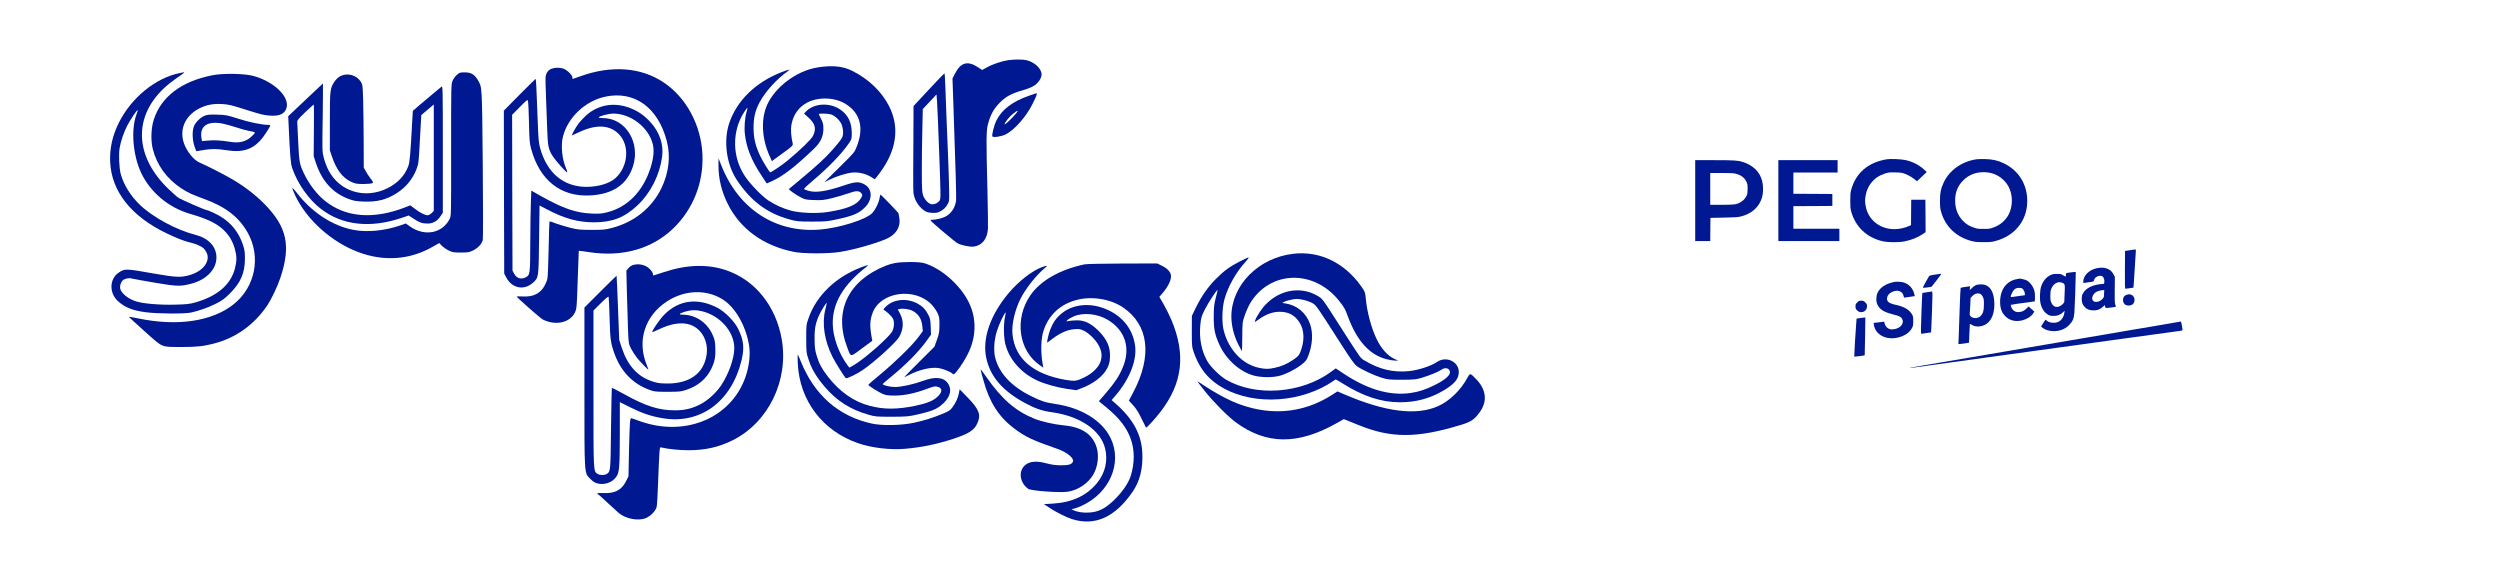 <svg width="1022" height="231" viewBox="0 0 1022 231" fill="none" xmlns="http://www.w3.org/2000/svg">
<path d="M771.279 65.115C763.65 66.417 758.679 70.683 756.781 77.535C756.455 78.728 756.383 79.415 756.383 82.018C756.383 84.622 756.455 85.309 756.781 86.502C758.498 92.703 763.144 97.114 769.526 98.596C771.786 99.139 776.215 99.157 778.601 98.668C781.548 98.054 783.79 97.15 785.977 95.722L787.188 94.908L787.152 88.292L787.098 81.657H784.205H781.313L781.259 86.827L781.222 92.016L780.445 92.377C778.637 93.209 776.432 93.679 774.353 93.679C768.405 93.643 763.632 89.792 762.692 84.206C762.349 82.217 762.349 81.82 762.692 79.831C763.09 77.571 764.048 75.637 765.549 74.046C766.959 72.563 768.188 71.768 770.321 71.027C771.767 70.521 772.111 70.466 774.262 70.466C775.564 70.466 777.064 70.557 777.607 70.683C779.017 71.009 781.313 72.184 782.578 73.214L783.663 74.1L785.652 72.22L787.64 70.322L786.646 69.382C784.549 67.447 781.891 66.073 778.981 65.441C777.082 65.043 772.816 64.862 771.279 65.115Z" fill="#001891"/>
<path d="M807.905 65.119C801.83 66.077 796.823 69.674 794.509 74.772C793.37 77.267 793.062 78.786 793.062 82.022C793.062 84.481 793.135 85.149 793.478 86.433C795.196 92.742 799.95 97.171 806.621 98.69C807.724 98.943 808.791 99.016 811.05 98.997C813.672 98.979 814.25 98.925 815.787 98.509C824.157 96.267 829.201 89.452 828.713 81.046C828.333 74.592 824.754 69.331 818.86 66.619C816.619 65.57 814.413 65.1 811.502 65.028C810.11 64.992 808.483 65.028 807.905 65.119ZM812.931 70.542C816.293 71.03 819.366 73.163 821.048 76.201C822.928 79.527 822.91 84.517 821.048 87.861C819.692 90.302 817.559 92.073 814.847 93.031C813.419 93.538 813.129 93.574 810.87 93.574C808.682 93.574 808.284 93.52 806.983 93.068C805.338 92.507 804.398 91.983 803.295 91.079C800.673 88.874 799.245 85.692 799.263 82.004C799.263 78.786 800.203 76.273 802.228 74.085C804.886 71.157 808.646 69.927 812.931 70.542Z" fill="#001891"/>
<path d="M693 82.017V98.559H696.073H699.147L699.183 93.804L699.237 89.067L704.661 88.959C708.819 88.887 710.391 88.796 711.386 88.561C716.086 87.477 719.232 84.638 720.389 80.48C720.841 78.853 720.859 75.943 720.407 74.117C719.485 70.338 716.755 67.609 712.525 66.235C710.536 65.584 709.09 65.475 700.918 65.475H693V82.017ZM709.506 70.989C711.747 71.568 713.157 72.634 713.953 74.334C714.369 75.201 714.423 75.563 714.423 77.226C714.423 78.781 714.351 79.287 714.025 79.956C713.193 81.8 711.368 83.138 709.18 83.535C708.602 83.644 706.107 83.734 703.63 83.734H699.147V77.226V70.718H703.811C707.354 70.718 708.71 70.79 709.506 70.989Z" fill="#001891"/>
<path d="M726.988 82.017V98.559H739.462H751.936V96.028V93.497H742.536H733.135V88.887V84.277L741.107 84.241L749.062 84.186V81.746V79.305L741.107 79.251L733.135 79.215V74.876V70.537H742.174H751.213V68.006V65.475H739.101H726.988V82.017Z" fill="#001891"/>
<path d="M412.095 24.609C409.54 24.979 405.691 26.272 403.413 27.565L401.504 28.611L399.872 27.534C395.531 24.701 392.76 25.471 390.328 30.212L389.374 32.121L389.743 42.589C390.667 69.067 391.006 81.074 390.821 82.244C390.39 85.015 388.727 87.447 386.418 88.586C385.125 89.264 382.508 89.849 380.969 89.849C379.891 89.849 380.045 90.003 385.217 94.436C388.173 96.961 391.006 99.239 391.56 99.516C393.13 100.317 396.547 100.994 398.056 100.809C401.473 100.347 403.567 97.73 403.875 93.574C403.936 92.435 403.844 85.292 403.659 77.657C403.136 56.782 403.167 53.519 403.875 50.748C404.891 46.9 406.276 44.406 408.709 41.973C411.233 39.418 413.45 38.248 418.037 36.924C419.792 36.432 421.886 35.6 422.717 35.046C424.503 33.907 425.796 31.937 425.796 30.397C425.796 28.088 422.871 25.348 419.638 24.609C418.007 24.24 414.712 24.24 412.095 24.609Z" fill="#001891"/>
<path d="M336.509 27.252C335.924 27.283 334.6 27.498 333.584 27.683C325.394 29.191 316.897 35.626 313.633 42.8C310.985 48.649 311.386 56.654 314.649 63.859L315.573 65.891L316.404 65.244C316.897 64.875 318.836 63.458 320.745 62.073C323.855 59.795 324.224 59.425 324.07 58.748C323.362 55.577 323.208 53.083 323.516 51.143C324.624 44.462 329.889 40.275 337.247 40.275C341.589 40.275 345.222 41.63 348.116 44.339C352.026 48.064 352.795 53.329 350.302 59.764C349.347 62.288 349.347 62.288 343.159 68.385L336.97 74.481L338.91 73.526C341.866 72.079 346.176 70.724 348.454 70.54C351.01 70.324 353.904 71.001 356.059 72.325L357.598 73.28L358.46 72.264C358.953 71.679 360.123 70.078 361.047 68.692C366.773 60.01 367.543 51.266 363.356 43.2C360.277 37.289 355.074 32.332 348.485 29.007C345.068 27.283 341.465 26.759 336.509 27.252Z" fill="#001891"/>
<path d="M225.798 27.992C224.289 28.424 223.304 29.624 223.058 31.287C222.965 32.087 223.027 35.997 223.212 39.969C223.365 43.941 223.612 49.821 223.704 53.054C223.92 59.735 224.228 61.182 225.982 63.891C227.276 65.831 231.37 70.449 231.832 70.449C231.986 70.449 231.832 69.833 231.493 69.064C229.769 65.153 229.184 59.55 230.139 55.825C232.14 47.974 239.283 41.231 247.503 39.507C259.418 37.013 269.024 43.971 272.595 57.703C274.227 63.984 273.427 70.695 270.317 77.068C266.407 85.043 259.264 90.769 250.305 93.14C247.38 93.909 246.58 93.971 241.838 93.971C237.22 93.971 236.204 93.879 233.218 93.14C231.37 92.678 228.692 91.877 227.276 91.354C225.89 90.8 224.689 90.43 224.628 90.492C224.566 90.554 224.412 95.541 224.289 101.545C224.166 107.549 223.95 113.06 223.796 113.798C223.335 115.861 222.134 117.986 220.687 119.217C218.932 120.726 216.746 121.341 213.636 121.188C212.313 121.126 211.204 121.157 211.235 121.249C211.297 121.649 220.902 130.085 221.826 130.578C227.152 133.318 233.248 131.902 235.157 127.468C235.742 126.083 235.835 125.005 236.173 114.291C236.389 107.887 236.573 102.592 236.604 102.53C236.635 102.468 238.667 102.746 241.099 103.115C254.584 105.116 266.499 101.73 275.182 93.417C283.371 85.566 287.681 74.575 287.158 63.06C286.573 51.053 280.508 39.815 271.241 33.657C261.943 27.469 249.905 26.607 237.22 31.194C235.588 31.779 234.203 32.272 234.141 32.272C234.049 32.272 233.987 31.964 233.987 31.625C233.987 30.64 231.586 28.393 230.139 27.992C228.692 27.592 227.152 27.592 225.798 27.992Z" fill="#001891"/>
<path d="M319.266 29.595C308.767 33.751 301.255 41.141 298.145 50.254C295.652 57.52 296.945 67.187 301.255 73.622C306.951 82.212 313.663 87.23 322.837 89.724C325.67 90.494 326.316 90.586 331.889 90.586C337.338 90.586 338.262 90.524 341.864 89.724C348.853 88.215 351.07 87.292 353.656 84.705C356.735 81.627 356.673 77.224 353.502 75.438C351.193 74.145 349.777 74.207 345.097 75.777C337.954 78.209 333.552 78.886 330.565 78.025C329.611 77.747 328.779 77.409 328.687 77.255C328.595 77.132 330.073 75.715 331.981 74.114C338.662 68.511 344.081 62.877 347.098 58.474C348.145 56.935 348.207 56.688 348.207 54.472C348.207 50.038 346.667 46.898 343.404 44.712C339.032 41.787 332.659 42.218 329.426 45.636L328.687 46.436L330.473 48.037C333.274 50.531 333.798 52.655 332.351 55.549C331.612 57.027 327.148 61.337 321.76 65.802C319.82 67.403 315.325 70.451 314.894 70.451C314.586 70.451 311.908 66.14 310.768 63.77C308.829 59.644 308.09 56.596 308.059 52.44C308.028 48.16 308.706 45.235 310.522 41.818C312.8 37.508 317.573 32.243 322.068 29.102C323.392 28.148 322.499 28.333 319.266 29.595ZM305.227 45.666C304.488 48.099 304.18 52.039 304.519 54.903C305.134 60.352 307.136 65.401 311.107 71.467L313.447 75.007L315.387 74.145C320.159 71.959 324.715 68.48 332.874 60.691C335.399 58.289 336.569 55.796 336.6 52.778C336.6 50.839 336.476 50.223 335.707 48.714C335.214 47.698 334.783 46.806 334.722 46.682C334.568 46.313 338.324 46.374 339.617 46.744C341.279 47.206 343.434 49.269 344.081 50.962C344.389 51.762 344.666 53.179 344.666 54.133C344.666 56.073 344.297 56.658 340.356 61.214C337.554 64.416 334.167 67.557 327.733 72.914C325.023 75.161 322.683 77.101 322.56 77.224C322.252 77.501 325.054 79.472 327.579 80.795C329.087 81.565 329.641 81.688 332.843 81.781C336.015 81.904 336.815 81.811 340.233 80.98C342.326 80.457 345.189 79.625 346.606 79.102C349.623 77.994 351.039 77.901 351.901 78.763C352.702 79.564 352.671 79.964 351.809 81.257C350.085 83.843 346.39 85.352 338.724 86.614C334.075 87.384 326.932 87.138 323.053 86.029C319.974 85.167 316.926 83.782 314.124 81.965C311.569 80.303 306.797 75.377 304.611 72.144C299.285 64.324 299.131 53.671 304.211 45.82C304.888 44.773 305.504 43.973 305.565 44.035C305.627 44.096 305.473 44.835 305.227 45.666Z" fill="#001891"/>
<path d="M73.61 29.842C63.697 31.782 53.752 39.848 48.61 50.131C45.963 55.427 44.762 60.784 45.039 66.295C45.624 78.302 53.69 88.493 68.13 95.39C72.594 97.514 75.427 98.622 78.105 99.238C80.137 99.7 82.262 100.654 83.247 101.516C83.555 101.793 84.078 102.563 84.417 103.21C86.141 106.596 83.216 110.691 77.951 112.323C74.134 113.524 72.163 113.431 63.111 111.861C51.32 109.768 51.073 109.768 48.58 111.399C44.7 113.986 44.546 119.804 48.241 123.13C51.073 125.685 54.06 126.886 59.417 127.625C64.281 128.271 75.303 128.363 78.044 127.779C81.492 127.009 84.817 125.839 88.019 124.269C90.698 122.945 91.621 122.298 93.9 120.051C98.333 115.679 100.119 111.584 100.119 105.858C100.149 103.241 99.996 102.163 99.38 100.254C97.317 93.973 93.253 89.602 86.88 86.8C85.679 86.276 84.602 85.845 84.417 85.845C83.739 85.845 73.641 81.412 72.656 80.673C72.071 80.211 70.347 78.672 68.838 77.225C53.444 62.416 54.583 44.251 71.64 32.336C76.166 29.165 76.012 29.349 73.61 29.842ZM55.784 46.806C53.475 52.995 54.306 63.462 57.724 70.698C61.449 78.579 68.869 84.829 77.582 87.385C84.663 89.448 88.481 91.264 91.282 93.881C93.592 96.067 95.039 98.438 95.962 101.609C96.824 104.626 96.855 106.566 96.055 109.706C94.361 116.295 88.943 121.005 80.014 123.591C77.459 124.299 76.443 124.423 71.424 124.546C65.267 124.7 58.524 124.146 55.569 123.191C52.397 122.175 49.534 119.866 49.134 117.957C48.918 116.972 49.319 115.556 50.088 114.694C50.827 113.924 52.644 113.493 53.875 113.862C54.46 114.016 58.74 114.786 63.419 115.586C72.625 117.126 73.641 117.126 78.136 115.987C84.355 114.386 88.481 110.137 88.481 105.242C88.481 100.839 85.279 97.391 79.922 96.005C72.132 94.035 62.557 88.863 57.2 83.752C53.444 80.15 50.581 75.593 49.38 71.221C48.703 68.758 48.456 63.062 48.918 60.414C49.411 57.644 50.581 54.195 51.935 51.517C53.136 49.146 56.03 44.805 56.246 45.02C56.338 45.113 56.123 45.913 55.784 46.806Z" fill="#001891"/>
<path d="M187.958 29.779C186.881 30.241 185.618 31.626 185.003 33.042C184.418 34.366 184.418 35.198 184.418 61.337C184.448 88.091 184.448 88.276 183.802 89.538C180.815 95.388 173.611 96.773 167.669 92.617L165.883 91.355L163.636 92.155C157.355 94.311 150.397 95.019 144.824 94.033C136.173 92.525 127.46 86.86 121.21 78.67C120.317 77.531 119.578 76.731 119.517 76.885C119.455 77.069 119.978 78.393 120.656 79.871C125.336 89.816 135.619 99.052 146.641 103.116C157.14 107.026 167.761 106.195 177.121 100.745L179.553 99.36L180.661 100.499C181.308 101.115 182.57 102.007 183.494 102.439C184.972 103.147 185.557 103.239 188.42 103.239C191.345 103.239 191.838 103.147 193.408 102.377C195.378 101.423 196.887 99.791 197.349 98.19C197.502 97.574 197.502 85.628 197.349 67.063C197.041 34.366 197.102 35.783 195.317 32.673C194.116 30.61 192.7 29.687 190.452 29.594C189.436 29.533 188.297 29.625 187.958 29.779Z" fill="#001891"/>
<path d="M379.702 36.643L373.452 43.354L373.39 58.348C373.267 79.746 373.236 78.699 373.852 80.669C374.499 82.763 375.915 84.703 377.701 85.965C378.778 86.734 379.394 86.919 381.087 87.012C382.873 87.073 383.365 86.981 384.689 86.242C385.705 85.657 386.506 84.887 387.152 83.871C388.076 82.363 388.076 82.301 388.014 78.175C387.984 75.866 387.83 70.232 387.645 65.676C387.06 51.913 386.691 41.969 386.475 35.873C386.383 32.702 386.198 30.054 386.106 29.992C386.013 29.962 383.119 32.948 379.702 36.643ZM383.95 62.658C384.597 80.207 384.597 81.254 384.104 81.993C383.427 83.009 381.888 83.686 380.718 83.471C379.486 83.225 377.916 81.531 377.331 79.807C376.931 78.576 376.838 76.852 376.838 69.555C376.838 64.721 376.931 57.117 377.054 52.683L377.239 44.586L380.04 41.599L382.842 38.613L383.058 41.384C383.181 42.892 383.581 52.468 383.95 62.658Z" fill="#001891"/>
<path d="M86.972 30.736C74.349 33.168 65.944 39.449 62.896 48.808C61.757 52.318 61.572 57.367 62.465 60.939C64.127 67.497 68.16 73.069 74.133 77.01C76.658 78.673 78.628 79.596 83.154 81.228C92.144 84.461 97.625 88.679 101.258 95.113C106.769 104.935 104.398 117.188 95.654 124.27C86.88 131.351 72.656 133.506 56.738 130.212C54.491 129.75 52.643 129.442 52.674 129.534C52.674 129.627 55.661 132.336 59.263 135.569C66.898 142.342 65.605 141.788 74.195 141.85C80.045 141.88 83.154 141.572 87.372 140.464C96.424 138.124 103.844 132.829 109.262 124.855C110.894 122.422 113.48 117.034 114.62 113.555C118.991 100.44 117.329 92.743 108.062 83.352C104.521 79.75 100.088 76.333 95.316 73.5C92.175 71.622 84.57 67.743 81.707 66.511C79.644 65.649 77.335 63.125 75.858 60.138C72.809 53.981 75.119 47.546 81.553 44.282C84.417 42.866 87.034 42.343 90.666 42.528C93.407 42.681 94.515 42.928 100.673 44.898C106.492 46.745 108.062 47.146 110.402 47.269C113.757 47.484 115.636 46.838 116.682 45.145C119.422 40.65 112.834 33.568 103.597 31.044C100.026 30.058 91.344 29.904 86.972 30.736Z" fill="#001891"/>
<path d="M139.127 31.13C138.296 31.561 137.372 32.423 136.787 33.316C134.909 36.056 134.848 36.672 134.848 49.696V61.456L135.648 63.858C137.495 69.338 140.02 72.725 143.561 74.326C145.254 75.096 145.808 75.219 148.548 75.219C150.242 75.219 151.873 75.065 152.181 74.88C152.674 74.603 152.643 74.449 151.535 73.033C150.888 72.201 149.965 70.847 149.534 70.016L148.702 68.507L148.671 57.7C148.641 51.758 148.548 44.123 148.456 40.706C148.24 34.64 148.24 34.517 147.378 33.255C145.654 30.638 141.929 29.683 139.127 31.13Z" fill="#001891"/>
<path d="M212.342 38.766L205.969 45.231L206.03 78.544L206.123 111.857L206.954 113.427C209.294 117.86 214.189 118.845 217.791 115.643C220.224 113.519 220.193 113.673 220.378 97.91C220.439 90.274 220.531 83.993 220.562 83.993C220.593 83.993 221.855 84.64 223.364 85.471C230.722 89.351 236.233 90.89 242.914 90.89C250.334 90.859 255.322 88.919 260.617 83.932C265.913 78.944 269.577 71.771 270.654 64.228C271.393 59.148 269.669 54.006 265.821 49.85C263.327 47.171 260.956 45.508 257.816 44.246C251.258 41.629 244.577 42.707 239.558 47.233C238.512 48.218 237.095 49.696 236.449 50.589C235.34 52.066 233.524 55.361 233.801 55.361C233.863 55.361 235.094 54.806 236.51 54.129C243.715 50.681 249.38 50.989 253.136 54.991C257.508 59.64 256.769 68.138 251.596 72.817C249.164 75.003 244.669 76.358 239.835 76.389C230.414 76.42 223.579 70.724 220.778 60.441C220.224 58.47 220.07 56.623 219.823 49.542C219.3 35.287 219.146 32.27 218.93 32.27C218.838 32.3 215.882 35.195 212.342 38.766ZM216.252 50.281C216.406 57.608 216.498 58.532 217.206 61.118C220.716 73.741 229.244 80.453 241.036 79.899C250.488 79.468 256.399 75.465 258.801 67.861C261.849 58.162 255.691 48.31 246.547 48.279C245.562 48.279 244.762 48.156 244.762 48.002C244.762 47.51 248.764 46.432 250.704 46.432C257.846 46.432 265.082 52.005 266.837 58.84C267.514 61.518 267.206 64.628 265.882 68.784C262.803 78.298 256.492 84.732 248.148 86.795C245.962 87.349 244.977 87.442 241.683 87.288C235.433 87.011 230.23 85.225 221.517 80.361L217.206 77.928L217.022 82.731C216.898 85.379 216.806 92.768 216.775 99.172C216.745 111.949 216.683 112.472 214.928 113.365C213.019 114.35 211.203 113.796 210.187 111.887L209.509 110.625L209.417 78.76L209.355 46.925L212.496 43.754C215.605 40.613 215.667 40.583 215.852 41.414C215.975 41.906 216.16 45.878 216.252 50.281Z" fill="#001891"/>
<path d="M124.871 40.834L117.82 47.514L118.036 51.979C118.528 63.186 118.836 67.003 119.421 68.635C121.607 75.039 126.195 81.566 131.182 85.384C139.864 92.096 151.194 93.389 164.002 89.14L167.081 88.093L169.051 89.386C171.484 90.987 172.623 91.387 174.809 91.387C176.995 91.387 178.78 90.371 180.074 88.401L181.028 86.985V60.969C181.028 36.215 180.997 34.984 180.505 35.415C180.197 35.661 178.626 36.954 177.026 38.309C175.425 39.633 172.9 41.757 171.422 43.02L168.774 45.329L168.559 48.869C167.789 63.155 167.512 66.388 166.896 67.958C165.449 71.806 162.524 74.916 158.399 76.948C149.193 81.504 138.848 78.333 134.292 69.62C133.615 68.296 132.752 66.049 132.383 64.602C131.706 62.016 131.706 61.769 131.921 48.038C132.014 40.403 132.075 34.122 132.014 34.122C131.952 34.153 128.75 37.17 124.871 40.834ZM128.319 53.272L128.227 63.832L129.058 66.357C131.521 73.9 135.8 78.734 142.328 81.258C144.483 82.089 145.345 82.243 148.424 82.397C154.089 82.644 157.999 81.658 162.247 78.918C165.973 76.517 168.682 73.222 170.252 69.189C171.114 66.942 171.176 66.541 171.668 56.966L172.223 47.053L174.778 44.867L177.333 42.712V64.448V86.215L176.441 87.108C175.948 87.6 175.209 88.001 174.809 88.001C173.731 87.97 171.668 86.954 169.606 85.353L167.728 83.937L165.696 84.737C152.672 89.817 141.25 88.894 132.814 82.089C129.52 79.442 126.287 75.193 124.224 70.852C122.469 67.157 122.285 66.203 121.915 58.136C121.73 53.98 121.546 50.255 121.515 49.824C121.453 49.208 122.131 48.407 124.778 45.883C126.595 44.159 128.165 42.742 128.257 42.742C128.35 42.742 128.381 47.484 128.319 53.272Z" fill="#001891"/>
<path d="M420.56 39.171C413.848 41.511 409.538 44.805 407.321 49.3C406.367 51.24 405.351 55.242 405.69 55.765C406.028 56.32 409.323 55.827 411.078 54.965C414.68 53.179 419.575 47.668 422.192 42.311C423.701 39.263 424.132 38.124 423.731 38.124C423.608 38.124 422.161 38.586 420.56 39.171ZM415.388 46.344C413.91 48.192 410.708 51.24 410.708 50.778C410.708 50.07 412.678 47.607 414.249 46.406C416.188 44.897 416.558 44.897 415.388 46.344Z" fill="#001891"/>
<path d="M83.771 47.265C81.893 47.943 79.677 50.221 79.153 51.976C78.537 54.008 78.66 57.21 79.461 59.673C79.83 60.874 80.231 61.828 80.323 61.828C80.415 61.828 81.616 61.613 82.971 61.366C86.204 60.781 88.667 60.781 92.484 61.397C99.504 62.536 103.783 60.997 107.57 56.009C108.802 54.347 110.526 51.606 110.526 51.237C110.526 51.145 110.157 51.052 109.726 51.052C107.17 51.052 101.598 49.913 97.287 48.497C92.823 47.05 92.299 46.958 88.82 46.865C85.988 46.773 84.818 46.865 83.771 47.265ZM91.284 50.59C92.454 50.837 94.886 51.514 96.671 52.099C98.457 52.684 100.735 53.331 101.751 53.515C104.615 54.039 104.584 54.008 103.414 55.239C100.92 57.856 98.149 58.657 94.055 57.98C90.329 57.364 87.219 57.21 84.818 57.487C83.648 57.61 82.632 57.703 82.571 57.672C82.54 57.641 82.417 56.902 82.293 56.009C81.739 51.329 85.095 49.297 91.284 50.59Z" fill="#001891"/>
<path d="M293.713 67.675C293.713 72.971 294.944 78.112 297.377 83.1C302.549 93.599 312.032 100.495 324.655 102.989C328.596 103.759 338.756 103.759 343.435 102.989C349.562 101.973 358.275 99.479 362.524 97.57C366.434 95.785 368.281 92.644 367.635 89.042C367.45 88.057 367.296 87.226 367.296 87.164C367.296 86.949 360.246 79.652 359.999 79.59C359.876 79.559 359.661 80.175 359.568 80.945C359.291 82.761 358.06 85.378 356.705 86.949C354.396 89.658 343.374 93.168 335.153 93.845C317.05 95.292 301.964 85.502 294.914 67.706L293.744 64.751L293.713 67.675Z" fill="#001891"/>
<path d="M528.841 103.73C514.524 105.3 503.379 116.538 503.379 129.438C503.379 133.009 504.395 137.166 506.15 140.675C506.858 142.092 507.535 143.354 507.628 143.477C507.751 143.6 507.843 141.045 507.843 137.781C507.874 131.993 507.874 131.808 508.828 129.007C509.352 127.437 510.337 125.22 511.014 124.05C519.081 110.534 537.092 109.98 547.406 122.972C549.561 125.682 549.869 126.236 551.069 129.499C554.702 139.321 559.906 145.078 566.74 146.833C568.003 147.141 569.635 147.418 570.312 147.418H571.574L569.912 146.648C567.264 145.417 564.647 142.492 562.83 138.736C560.583 134.148 558.797 127.406 558.305 121.772C558.089 119.463 557.997 119.216 556.427 116.999C549.561 107.363 539.555 102.529 528.841 103.73Z" fill="#001891"/>
<path d="M506.827 106.875C502.732 108.969 500.454 110.631 497.036 114.049C493.803 117.312 491.125 121.13 488.847 125.81L487.246 129.104L487.215 135.416C487.215 141.543 487.246 141.789 488.077 144.19C489.893 149.301 492.387 152.996 496.051 155.951C506.919 164.726 525.7 165.803 540.355 158.507C541.771 157.799 543.588 156.752 544.419 156.167C545.219 155.582 545.958 155.12 546.051 155.12C546.174 155.12 547.467 155.859 548.914 156.783C557.165 161.986 564.554 164.418 572.19 164.449C578.717 164.48 584.474 162.94 590.108 159.646C594.603 156.998 596.358 154.874 596.358 152.072C596.358 147.854 591.247 145.422 587.553 147.916C584.967 149.671 579.825 151.333 575.792 151.733C569.511 152.318 563.908 150.994 558.027 147.485C556.026 146.315 556.888 147.515 547.097 132.245C540.57 122.023 540.632 122.115 538.508 120.884C531.857 117.035 523.606 118.328 517.726 124.147C515.909 125.902 513.569 129.443 513.077 131.075C512.861 131.783 512.923 131.783 514.339 130.736C517.756 128.242 520.958 127.195 524.253 127.503C526.808 127.75 528.594 128.642 530.256 130.49C532.966 133.507 533.581 137.971 531.981 142.805C531.18 145.176 530.872 145.576 528.532 147.177C526.162 148.778 523.822 149.794 521.174 150.348C518.526 150.933 517.325 150.933 514.616 150.348C507.874 148.932 502.239 142.959 500.238 135.046C499.438 131.814 499.561 126.056 500.546 122.392C501.931 117.251 505.349 111.186 509.136 107.091C510.059 106.075 510.644 105.244 510.429 105.244C510.183 105.244 508.582 105.982 506.827 106.875ZM497.005 121.746C496.328 124.363 496.205 125.471 496.174 129.412C496.143 134.461 496.605 136.74 498.452 140.834C501.223 146.992 506.95 152.103 512.738 153.581C515.694 154.32 519.912 154.381 522.775 153.704C525.423 153.088 529.21 151.21 531.857 149.209C533.674 147.823 534.105 147.3 534.69 145.822C536.568 141.173 536.876 136.247 535.583 132.552C533.92 127.873 530.318 124.825 525.546 124.055L524.16 123.839L525.146 123.316C525.669 123.039 527.085 122.639 528.286 122.423C530.102 122.115 530.78 122.146 532.75 122.577C534.043 122.854 535.737 123.439 536.506 123.901C538.077 124.825 538.046 124.763 548.206 140.619C552.054 146.653 553.717 148.993 554.64 149.64C556.58 151.087 561.783 153.488 564.8 154.412C567.387 155.182 567.972 155.243 573.113 155.243C578.255 155.212 578.871 155.151 581.395 154.381C584.628 153.396 588.076 151.98 589.277 151.118C590.878 149.978 592.756 150.563 592.756 152.226C592.756 153.488 590.601 155.336 586.906 157.214C582.996 159.215 579.948 160.2 576.408 160.693C567.941 161.801 558.982 159.184 549.253 152.719L546.051 150.594L543.988 152.103C531.888 160.908 513.323 162.232 501.223 155.212C498.699 153.735 494.85 149.948 493.557 147.669C491.125 143.359 490.17 138.341 490.694 132.83C490.971 129.905 491.156 129.32 492.51 126.58C493.865 123.87 497.467 118.328 497.744 118.575C497.775 118.636 497.467 120.053 497.005 121.746Z" fill="#001891"/>
<path d="M365.758 107.548C364.65 107.763 363.018 108.225 362.156 108.594C346.639 114.752 340.697 127.314 346.362 142.061C347.901 146.125 347.44 146.094 352.335 142.461L356.584 139.321L356.399 138.212C355.506 133.348 355.568 131.162 356.676 128.022C359.786 119.247 374.071 117.246 380.968 124.635C381.768 125.497 382.784 126.975 383.246 127.96C383.985 129.53 384.077 130.054 384.046 132.948C384.016 135.78 383.892 136.519 383 138.951L382.014 141.722L375.764 147.941C372.316 151.39 369.576 154.191 369.638 154.191C369.73 154.191 370.592 153.791 371.608 153.268C376.011 151.051 380.814 149.943 383.862 150.497C385.771 150.836 388.48 151.944 389.465 152.806C389.865 153.175 390.081 153.052 390.881 152.098C392.729 149.881 395.069 146.156 396.238 143.477C399.163 136.889 399.102 129.807 396.054 123.619C392.605 116.538 384.755 109.641 377.796 107.578C375.734 106.963 368.745 106.963 365.758 107.548Z" fill="#001891"/>
<path d="M443.341 108.071C433.212 110.226 425.33 114.752 421.205 120.725C414.616 130.331 416.371 143.324 425.115 149.327L426.5 150.282L426.315 149.235C425.361 144.062 425.484 138.49 426.623 135.103C428.778 128.668 433.489 124.327 440.201 122.603C446.389 121.002 453.932 122.203 459.043 125.651C469.665 132.794 471.173 145.571 463.169 160.596L461.475 163.767L463.23 165.676C464.431 166.999 465.478 168.631 466.648 171.125C467.602 173.065 468.433 174.727 468.495 174.82C468.71 175.035 472.282 171.125 474.406 168.354C483.427 156.655 484.843 144.924 478.87 130.793C478.132 129.007 476.715 126.175 475.73 124.451L473.944 121.341L475.114 119.986C477.731 117 479.086 113.983 478.624 112.197C478.316 110.904 476.838 109.488 474.899 108.595L473.052 107.702L458.889 107.733C451.1 107.763 444.111 107.887 443.341 108.071Z" fill="#001891"/>
<path d="M258.709 108.351C258.186 108.505 257.354 109.09 256.893 109.644L256.061 110.63L256.277 119.866C256.4 124.946 256.615 131.658 256.739 134.798C256.954 140.402 256.985 140.525 257.939 142.464C258.493 143.542 259.602 145.266 260.433 146.313C261.942 148.16 265.082 151.393 265.082 151.085C265.082 150.993 264.743 150.069 264.312 148.991C260.341 139.232 263.697 128.979 272.779 123.13C279.83 118.573 288.481 118.203 295.131 122.206C300.396 125.377 304.737 132.735 306.184 140.925C306.861 144.773 306.276 149.915 304.645 154.41C298.733 170.82 280.445 178.579 262.219 172.39C260.31 171.744 258.524 171.128 258.247 171.005C257.508 170.666 257.447 171.651 257.139 184.09L256.923 194.742L255.877 196.805C254.091 200.315 251.351 201.762 246.733 201.577C244.239 201.454 243.654 201.608 244.577 202.131C244.824 202.255 246.579 203.856 248.487 205.641C250.427 207.458 252.428 209.274 252.982 209.736C255.846 212.137 261.018 213.092 264.097 211.768C266.006 210.937 268.007 208.874 268.438 207.242C268.592 206.596 268.9 201.854 269.054 196.682C269.238 191.51 269.485 186.276 269.577 185.044C269.762 182.827 269.762 182.766 270.501 182.951C272.933 183.566 277.798 184.059 281.431 184.059C288.235 184.059 293.746 182.827 299.411 180.026C314.066 172.79 322.502 155.58 319.577 138.739C317.237 125.162 308.739 114.54 296.948 110.506C289.189 107.859 280.753 108.136 271.301 111.276C269.054 112.015 267.176 112.631 267.083 112.631C266.991 112.631 266.929 112.354 266.929 112.015C266.929 111.676 266.437 110.845 265.852 110.199C264.158 108.321 261.326 107.582 258.709 108.351Z" fill="#001891"/>
<path d="M352.211 109.218C341.774 113.128 333.8 120.764 330.598 129.908C329.582 132.771 329.582 132.833 329.582 138.498C329.613 144.194 329.613 144.194 330.69 147.426C331.891 151.028 333.923 154.354 337.248 158.233C342.082 163.867 347.624 167.408 354.828 169.47C357.815 170.332 358.122 170.363 364.526 170.363C370.869 170.332 371.33 170.302 375.333 169.378C380.567 168.147 382.445 167.438 384.385 165.961C388.233 163.036 389.434 159.557 387.525 156.755C385.832 154.23 382.445 153.83 377.58 155.616C373.486 157.094 368.529 158.202 365.881 158.202C363.88 158.202 360.801 157.494 360.863 157.032C360.863 156.909 362.033 155.862 363.449 154.723C370.407 149.058 375.702 143.701 379.058 138.96L380.598 136.804L380.474 133.572C380.382 130.801 380.228 130.123 379.52 128.738C378.35 126.46 377.119 125.197 375.087 124.089C370.53 121.688 365.019 122.303 361.909 125.567C361.047 126.49 361.017 126.552 361.571 126.86C362.617 127.445 364.557 129.354 365.019 130.216C365.665 131.478 365.573 133.756 364.803 135.357C363.664 137.697 353.166 146.934 349.009 149.274L347.224 150.29L346.639 149.551C342.913 144.625 340.45 137.728 340.419 132.186C340.389 123.812 344.76 116.423 354.058 109.188C355.413 108.141 355.105 108.141 352.211 109.218ZM337.433 126.337C335.924 132.186 336.971 139.206 340.358 145.948C341.466 148.134 344.884 153.615 345.746 154.6C346.054 154.939 350.21 152.968 352.673 151.275C357.476 148.011 366.343 139.945 367.574 137.759C369.422 134.495 369.545 131.263 367.913 128.184L367.02 126.49L367.79 126.306C369.021 125.998 371.731 126.367 373.024 127.045C375.456 128.307 376.78 130.37 377.057 133.418L377.242 135.388L375.456 137.79C372.993 141.146 365.912 148.042 360.001 152.937C357.23 155.216 354.982 157.186 354.982 157.309C354.982 157.709 359.292 160.388 360.986 161.096C362.217 161.589 363.202 161.712 365.912 161.712C369.791 161.681 373.978 160.819 379.089 158.91C381.644 157.956 382.26 157.833 383.215 158.079C385.277 158.602 385.37 160.142 383.369 162.081C381.644 163.805 378.966 164.883 374.132 165.899C366.681 167.408 361.355 167.438 355.536 165.899C349.04 164.206 343.313 160.203 338.511 154.046C335.955 150.751 334.878 148.75 333.862 145.425C333.153 143.024 333.03 142.069 332.999 138.498C332.969 134.003 333.461 131.663 335.185 128.184C335.986 126.552 337.802 123.689 337.956 123.843C338.018 123.873 337.772 125.013 337.433 126.337Z" fill="#001891"/>
<path d="M425.946 109.216C421.944 110.663 416.494 114.911 412.369 119.776C404.857 128.704 401.501 138.403 403.163 146.254C404.764 153.92 409.875 159.831 419.019 164.757C423.268 167.035 425.946 167.959 429.949 168.513C441.587 170.114 450.022 175.902 451.808 183.476C452.947 188.371 451.808 193.298 448.575 197.331C444.296 202.626 438.292 205.428 430.195 205.89L426.747 206.075L428.81 207.46C431.365 209.184 435.86 211.462 438.107 212.171C447.559 215.219 455.841 211.493 463.046 200.994C465.971 196.684 467.264 191.573 466.987 185.2C466.648 177.657 463.261 171.346 456.18 165.096L454.425 163.556L456.272 161.401C461.937 154.689 464.893 146.992 464 141.143C462.923 133.723 457.873 128.119 450.176 125.656C443.957 123.686 437.584 124.825 433.397 128.643C431.457 130.398 430.503 131.845 429.333 134.739C428.686 136.309 427.855 140.034 428.132 140.034C428.194 140.034 429.179 139.326 430.318 138.433C433.489 136.063 436.353 134.8 439.154 134.585C441.248 134.431 441.617 134.493 443.157 135.231C445.25 136.247 447.929 138.957 449.16 141.235C450.392 143.575 450.607 145.361 449.961 147.608C449.284 150.01 446.636 152.627 443.249 154.289C440.17 155.798 439.401 155.921 435.737 155.305C422.375 153.027 414.893 146.654 413.908 136.678C413.508 132.614 414.832 126.826 417.233 122.023C419.358 117.836 423.883 112.171 427.27 109.462C428.471 108.508 428.101 108.446 425.946 109.216ZM410.829 129.628C410.214 132.584 410.275 137.941 411.014 140.773C412.615 147.023 417.572 152.627 424.161 155.613C427.209 156.999 432.258 158.415 436.137 158.969L439.893 159.523L441.833 158.815C447.005 156.906 451.1 153.735 452.732 150.348C453.378 149.024 453.655 148.008 453.748 146.223C453.994 142.005 452.639 138.834 449.068 135.231C446.112 132.276 443.465 130.952 440.417 130.952C439.247 130.952 437.707 131.075 437.03 131.198C435.829 131.475 435.829 131.445 436.353 130.86C436.66 130.521 437.769 129.874 438.816 129.382C442.726 127.627 448.668 128.212 452.886 130.767C460.121 135.139 462.338 142.436 458.889 150.471C457.473 153.797 455.595 156.629 452.054 160.724L449.222 164.018L452.578 166.789C457.658 171.007 460.583 174.825 462.245 179.412C463.846 183.876 463.877 189.172 462.307 194.344C461.322 197.546 458.828 201.179 455.195 204.658C451.777 207.922 448.976 209.307 445.343 209.523C442.818 209.707 440.263 209.307 438.754 208.538L437.984 208.137L439.062 207.922C439.647 207.799 441.002 207.306 442.079 206.813C453.563 201.641 458.889 189.357 454.086 179.227C450.638 171.961 442.141 166.697 431.334 165.127C427.27 164.511 425.7 164.018 421.42 161.894C413.416 157.922 408.428 152.534 406.827 146.192C406.119 143.39 406.396 138.895 407.504 135.416C408.459 132.368 410.675 127.719 411.168 127.719C411.199 127.719 411.045 128.581 410.829 129.628Z" fill="#001891"/>
<path d="M245.44 119.188L238.913 125.715V158.166C238.913 195.173 238.79 193.141 241.345 195.789C242.331 196.805 243.193 197.359 244.147 197.605C247.072 198.406 250.335 197.267 251.967 194.865C253.199 193.11 253.353 191.14 253.383 176.762V164.385L257.632 166.509C262.497 168.942 266.345 170.235 270.902 170.974C286.326 173.56 299.042 164.2 303.137 147.298C304.368 142.187 304.03 139.077 301.782 134.49C300.304 131.411 296.363 127.409 293.254 125.808C285.218 121.651 277.614 122.606 271.671 128.517C269.855 130.303 266.622 134.952 266.622 135.752C266.622 135.875 267.823 135.352 269.332 134.644C274.381 132.212 278.876 131.565 282.293 132.797C287.004 134.521 289.744 139.755 288.82 145.266C287.62 152.686 281.862 156.811 272.78 156.78C269.824 156.75 268.839 156.627 266.745 155.949C260.649 153.948 256.616 149.515 254.184 142.187L253.137 138.954L252.644 125.9C252.367 118.727 252.121 112.815 252.06 112.754C251.998 112.692 249.042 115.586 245.44 119.188ZM249.196 130.026C249.443 138.862 249.658 140.371 251.228 144.681C253.845 151.854 258.679 156.873 265.391 159.336C267.577 160.136 267.977 160.167 272.934 160.167C277.798 160.167 278.352 160.106 280.662 159.336C285.341 157.796 288.851 154.779 290.822 150.684C292.207 147.821 292.576 145.728 292.423 142.033C292.299 139.293 292.145 138.677 291.16 136.553C288.943 131.75 284.233 128.671 279.153 128.64C277.213 128.64 277.521 128.209 280.046 127.409C282.478 126.67 284.602 126.639 287.096 127.255C294.516 129.133 300.181 135.66 300.181 142.341C300.181 146.467 297.872 152.963 294.762 157.612C292.73 160.598 289.374 163.677 286.357 165.247C282.971 167.002 279.923 167.741 275.982 167.741C269.239 167.741 263.944 166.048 254.676 160.875C252.244 159.521 250.212 158.505 250.12 158.566C250.058 158.659 249.904 166.109 249.781 175.161C249.596 192.648 249.596 192.679 248.088 193.726C247.195 194.342 245.255 194.342 244.301 193.726C242.546 192.587 242.608 193.695 242.608 158.874V126.947L245.594 123.961C247.534 122.021 248.673 121.097 248.796 121.344C248.888 121.528 249.104 125.438 249.196 130.026Z" fill="#001891"/>
<path d="M326.136 148.644C326.875 163.792 336.265 176.169 350.797 181.187C356.369 183.096 363.82 183.989 369.978 183.466C376.936 182.85 382.785 181.649 389.774 179.371C395.994 177.308 398.241 175.892 399.503 173.121C401.135 169.642 400.335 167.425 395.747 162.684L392.299 159.143L391.991 160.806C391.591 162.776 390.729 164.623 389.343 166.532C388.481 167.702 387.896 168.102 385.587 169.057C381.277 170.843 377.705 171.951 373.488 172.844C368.469 173.921 360.741 174.075 356.523 173.182C342.854 170.258 332.847 161.483 327.306 147.567C326.751 146.212 326.228 145.042 326.136 144.95C326.043 144.858 326.043 146.52 326.136 148.644Z" fill="#001891"/>
<path d="M400.979 151.636C401.041 151.944 401.534 153.699 402.057 155.577C404.458 164.352 408.276 170.386 414.495 175.066C419.052 178.545 422.1 179.992 432.106 183.44C436.324 184.887 439.403 187.504 438.541 188.89C437.925 189.906 436.786 190.213 433.799 190.213C431.613 190.213 430.043 189.998 427.796 189.413C424.255 188.489 421.977 188.52 420.068 189.474C416.25 191.476 416.343 196.894 420.283 199.819C421.392 200.65 433.214 201.513 436.478 201.02C440.665 200.404 444.821 197.602 446.915 194.031C448.824 190.768 449.378 186.273 448.27 182.793C446.607 177.498 442.204 174.573 434.938 173.896C430.844 173.496 425.61 172.326 422.593 171.063C414.988 167.923 409.508 163.12 403.165 154.038C401.133 151.113 400.671 150.62 400.979 151.636Z" fill="#001891"/>
<path d="M599.898 154.408C597.158 159.488 592.54 163.983 587.86 166.046C579.024 169.986 566.432 168.416 549.929 161.366L546.727 160.011L544.541 161.427C532.226 169.34 518.033 170.264 503.84 164.106C500.607 162.69 495.589 159.888 492.387 157.702C490.817 156.655 489.523 155.855 489.523 155.947C489.523 156.039 490.878 157.794 492.51 159.857C496.204 164.475 501.808 170.11 505.133 172.603C517.633 181.809 530.441 181.963 546.296 173.065L549.344 171.341L550.607 171.834C551.315 172.111 553.47 172.973 555.41 173.773C568.741 179.192 579.147 179.192 597.189 173.712C601.284 172.48 602.669 171.557 604.824 168.632C608.119 164.167 607.657 159.395 603.531 155.085C600.976 152.406 600.976 152.406 599.898 154.408Z" fill="#001891"/>
<path d="M870.615 102.299L868.716 102.588L868.662 110.307C868.626 117.593 868.644 118.045 868.933 118.027C869.114 118.027 869.91 117.918 870.705 117.81L872.151 117.593L872.278 116.056C872.459 113.833 873.146 103.094 873.146 102.48C873.146 101.865 873.272 101.883 870.615 102.299Z" fill="#001891"/>
<path d="M857.2 109.636C854.019 110.287 851.632 112.673 851.632 115.204C851.632 115.692 851.668 115.728 852.229 115.62C852.536 115.565 853.512 115.421 854.38 115.312C855.935 115.095 855.935 115.095 856.043 114.517C856.315 113.125 858.61 112.185 859.605 113.089C860.075 113.505 860.382 114.607 860.238 115.385L860.129 115.999L858.864 116.126C855.32 116.487 852.645 117.843 851.542 119.886C851.108 120.682 851.018 121.043 851.018 122.2C851.018 123.755 851.343 124.605 852.301 125.563C853.205 126.485 853.928 126.774 855.447 126.864C857.218 126.973 858.303 126.611 859.532 125.545L860.454 124.731L860.581 125.273C860.653 125.563 860.762 125.852 860.834 125.906C860.979 125.979 864.811 125.527 864.938 125.418C864.974 125.382 864.866 124.948 864.721 124.46C864.486 123.719 864.45 122.634 864.504 118.386L864.558 113.233L864.016 112.167C862.859 109.889 860.364 108.967 857.2 109.636ZM860.238 118.874C860.183 119.036 860.129 119.669 860.129 120.302C860.129 121.35 860.075 121.531 859.551 122.128C857.652 124.279 854.633 123.628 855.429 121.224C855.844 119.94 856.929 119.091 858.556 118.765C859.858 118.512 860.364 118.548 860.238 118.874Z" fill="#001891"/>
<path d="M846.03 111.423L844.692 111.622L844.529 112.382L844.384 113.141L843.462 112.562C842.595 112.02 842.432 111.984 840.895 111.984C839.503 111.984 839.106 112.056 838.256 112.454C836.502 113.286 835.237 114.804 834.441 117.064C833.899 118.582 833.754 122.18 834.17 124.024C834.64 126.175 835.851 127.929 837.424 128.761C838.003 129.068 838.473 129.158 839.521 129.14C841.112 129.14 842.161 128.743 843.282 127.73L844.005 127.061L843.914 127.839C843.679 129.719 842.504 131.292 840.986 131.744C839.539 132.177 837.768 131.924 836.828 131.147C836.538 130.894 836.267 130.695 836.213 130.695C836.159 130.695 835.725 131.31 835.255 132.069L834.387 133.461L834.947 133.949C835.797 134.708 837.406 135.269 839.051 135.359C841.727 135.504 844.113 134.654 845.813 132.919C847.331 131.382 847.819 130.243 848.018 127.748C848.163 125.94 848.56 114.569 848.56 112.11V111.17L847.982 111.188C847.657 111.207 846.771 111.315 846.03 111.423ZM843.01 115.581C844.167 116.07 844.186 116.124 844.023 119.848C843.95 121.692 843.878 123.283 843.878 123.409C843.842 123.789 842.92 124.747 842.215 125.091C840.678 125.886 839.377 125.416 838.654 123.861C838.238 122.957 838.184 122.596 838.184 120.933C838.184 119.396 838.256 118.836 838.581 118.04C839.413 115.925 841.329 114.858 843.01 115.581Z" fill="#001891"/>
<path d="M791.522 112.187C788.575 112.639 788.792 112.549 788.213 113.579C787.924 114.103 787.309 115.188 786.839 116.02C786.351 116.851 786.026 117.575 786.08 117.629C786.207 117.755 789.497 117.339 789.66 117.177C790.075 116.725 793.601 112.151 793.601 112.024C793.601 111.88 793.583 111.88 791.522 112.187Z" fill="#001891"/>
<path d="M824.605 114.082C820.302 114.787 817.663 118.33 817.645 123.356C817.645 126.194 818.35 127.984 820.085 129.575C821.748 131.093 824.207 131.6 826.738 130.949C828.708 130.442 830.426 129.322 831.221 128.038L831.637 127.369L830.462 126.339L829.305 125.29L828.492 126.068C827.443 127.098 826.684 127.46 825.418 127.568C824.279 127.677 823.574 127.405 822.797 126.574C822.381 126.14 821.857 124.802 822.038 124.621C822.092 124.549 826.141 123.952 830.119 123.428L831.836 123.193L831.89 121.675C831.926 120.825 831.854 119.758 831.764 119.288C831.33 117.336 829.956 115.365 828.492 114.606C827.949 114.335 825.924 113.829 825.617 113.901C825.563 113.919 825.111 113.991 824.605 114.082ZM826.846 118.059C827.353 118.547 827.768 119.487 827.768 120.174V120.68L825.382 121.006C824.062 121.186 822.761 121.367 822.49 121.421C821.803 121.548 821.821 121.132 822.544 119.686C823.285 118.222 824.044 117.679 825.418 117.679C826.214 117.679 826.521 117.77 826.846 118.059Z" fill="#001891"/>
<path d="M774.347 115.258C771.889 115.782 770.189 116.578 768.87 117.843C767.713 118.964 767.17 120.121 767.062 121.73C766.971 123.267 767.188 124.189 767.93 125.309C768.942 126.828 770.804 127.804 774.257 128.636C776.354 129.142 777.204 129.576 777.601 130.335C778.596 132.233 776.806 134.349 774.022 134.62C773.046 134.71 772.702 134.656 772.051 134.33C771.22 133.933 770.605 133.101 770.388 132.053L770.262 131.492L768.418 131.727C767.405 131.854 766.429 131.944 766.23 131.962C765.941 131.962 765.905 132.053 766.013 132.721C766.682 136.934 771.129 139.212 776.137 137.928C778.722 137.277 780.747 135.849 781.669 134.005C782.067 133.246 782.121 132.902 782.121 131.239C782.121 129.504 782.085 129.269 781.633 128.509C780.494 126.593 778.451 125.382 775.089 124.64C772.232 124.026 771.256 123.285 771.419 121.893C771.581 120.464 772.793 119.38 774.709 118.946C776.372 118.566 777.927 119.47 778.162 120.952C778.234 121.35 778.379 121.658 778.487 121.658C778.596 121.658 779.608 121.513 780.729 121.35L782.772 121.043L782.645 120.501C782.067 117.771 780.295 115.945 777.656 115.33C776.878 115.167 775.052 115.113 774.347 115.258Z" fill="#001891"/>
<path d="M808.227 116.398C807.413 116.651 806.907 116.976 806.057 117.808L805.208 118.621L805.298 117.826L805.388 117.012L803.526 117.283C802.496 117.428 801.592 117.591 801.52 117.663C801.447 117.717 801.267 121.478 801.122 125.997C800.959 130.517 800.778 135.669 800.724 137.423L800.598 140.641H801.032C801.502 140.641 803.689 140.333 804.466 140.171L804.936 140.08L805.081 136.338C805.153 134.277 805.244 132.542 805.28 132.469C805.334 132.397 805.678 132.523 806.039 132.777C808.01 134.078 811.282 133.518 813.036 131.565C814.536 129.92 815.295 127.516 815.295 124.37C815.295 119.145 813.325 116.217 809.872 116.253C809.221 116.253 808.48 116.325 808.227 116.398ZM809.8 120.303C810.016 120.447 810.378 120.935 810.613 121.423C810.975 122.165 811.029 122.562 811.029 124.37C811.029 127.19 810.577 128.528 809.311 129.468C808.209 130.3 806.437 130.209 805.587 129.287C805.208 128.89 805.171 128.691 805.244 127.986C805.298 127.534 805.388 125.961 805.461 124.479L805.569 121.785L806.238 121.08C807.305 119.923 808.751 119.616 809.8 120.303Z" fill="#001891"/>
<path d="M787.816 119.455C786.768 119.599 785.9 119.744 785.864 119.762C785.773 119.834 785.285 132.164 785.285 134.387C785.285 136.502 785.285 136.52 785.701 136.43C785.918 136.376 786.84 136.231 787.762 136.123L789.407 135.888L789.515 134.243C789.66 131.802 789.986 122.347 789.986 120.612C789.986 119.798 789.931 119.147 789.859 119.147C789.769 119.165 788.865 119.292 787.816 119.455Z" fill="#001891"/>
<path d="M869.439 120.481C868.354 120.861 867.902 121.493 867.902 122.578C867.902 124.079 868.752 124.91 870.253 124.91C871.645 124.91 872.603 123.97 872.603 122.614C872.603 120.915 871.084 119.884 869.439 120.481Z" fill="#001891"/>
<path d="M759.234 123.629C758.602 124.261 758.529 124.424 758.529 125.256C758.529 126.051 758.62 126.268 759.126 126.829C760.608 128.456 763.23 127.443 763.23 125.22C763.23 124.424 763.157 124.261 762.525 123.629C761.892 122.996 761.729 122.924 760.879 122.924C760.03 122.924 759.867 122.996 759.234 123.629Z" fill="#001891"/>
<path d="M760.247 130.046L758.981 130.245L758.873 131.511C758.638 134.078 757.933 145.702 758.005 145.774C758.077 145.865 762.199 145.359 762.29 145.25C762.326 145.214 762.398 141.725 762.452 137.495L762.561 129.793L762.037 129.811C761.747 129.829 760.952 129.92 760.247 130.046Z" fill="#001891"/>
<path d="M886.796 132.253C884.319 132.687 880.812 133.284 879.022 133.591C877.232 133.881 873.418 134.531 870.525 135.019C867.651 135.526 863.33 136.249 860.944 136.665C858.557 137.08 854.255 137.804 851.362 138.292C843.607 139.629 833.917 141.275 828.584 142.178C825.998 142.612 822.708 143.191 821.262 143.426C818.478 143.914 814.211 144.637 806.438 145.957C796.856 147.584 791.776 148.452 786.551 149.337C783.623 149.826 781.146 150.259 781.038 150.296C780.604 150.476 781.688 150.386 783.894 150.043C785.214 149.862 788.432 149.41 791.071 149.048C793.71 148.687 796.965 148.235 798.302 148.054C800.761 147.71 805.407 147.06 812.675 146.065C814.862 145.776 818.116 145.324 819.906 145.071C821.696 144.818 826.414 144.167 830.391 143.625C834.369 143.082 839.376 142.395 841.51 142.088C843.643 141.799 847.222 141.311 849.464 141.003C851.706 140.696 854.924 140.244 856.605 140.009C858.304 139.774 861.558 139.322 863.836 139.015C866.132 138.707 869.386 138.255 871.068 138.02C880.071 136.755 888.152 135.652 890.321 135.381C891.261 135.273 892.093 135.128 892.147 135.056C892.346 134.875 891.713 131.422 891.514 131.44C891.406 131.458 889.291 131.82 886.796 132.253Z" fill="#001891"/>
</svg>
